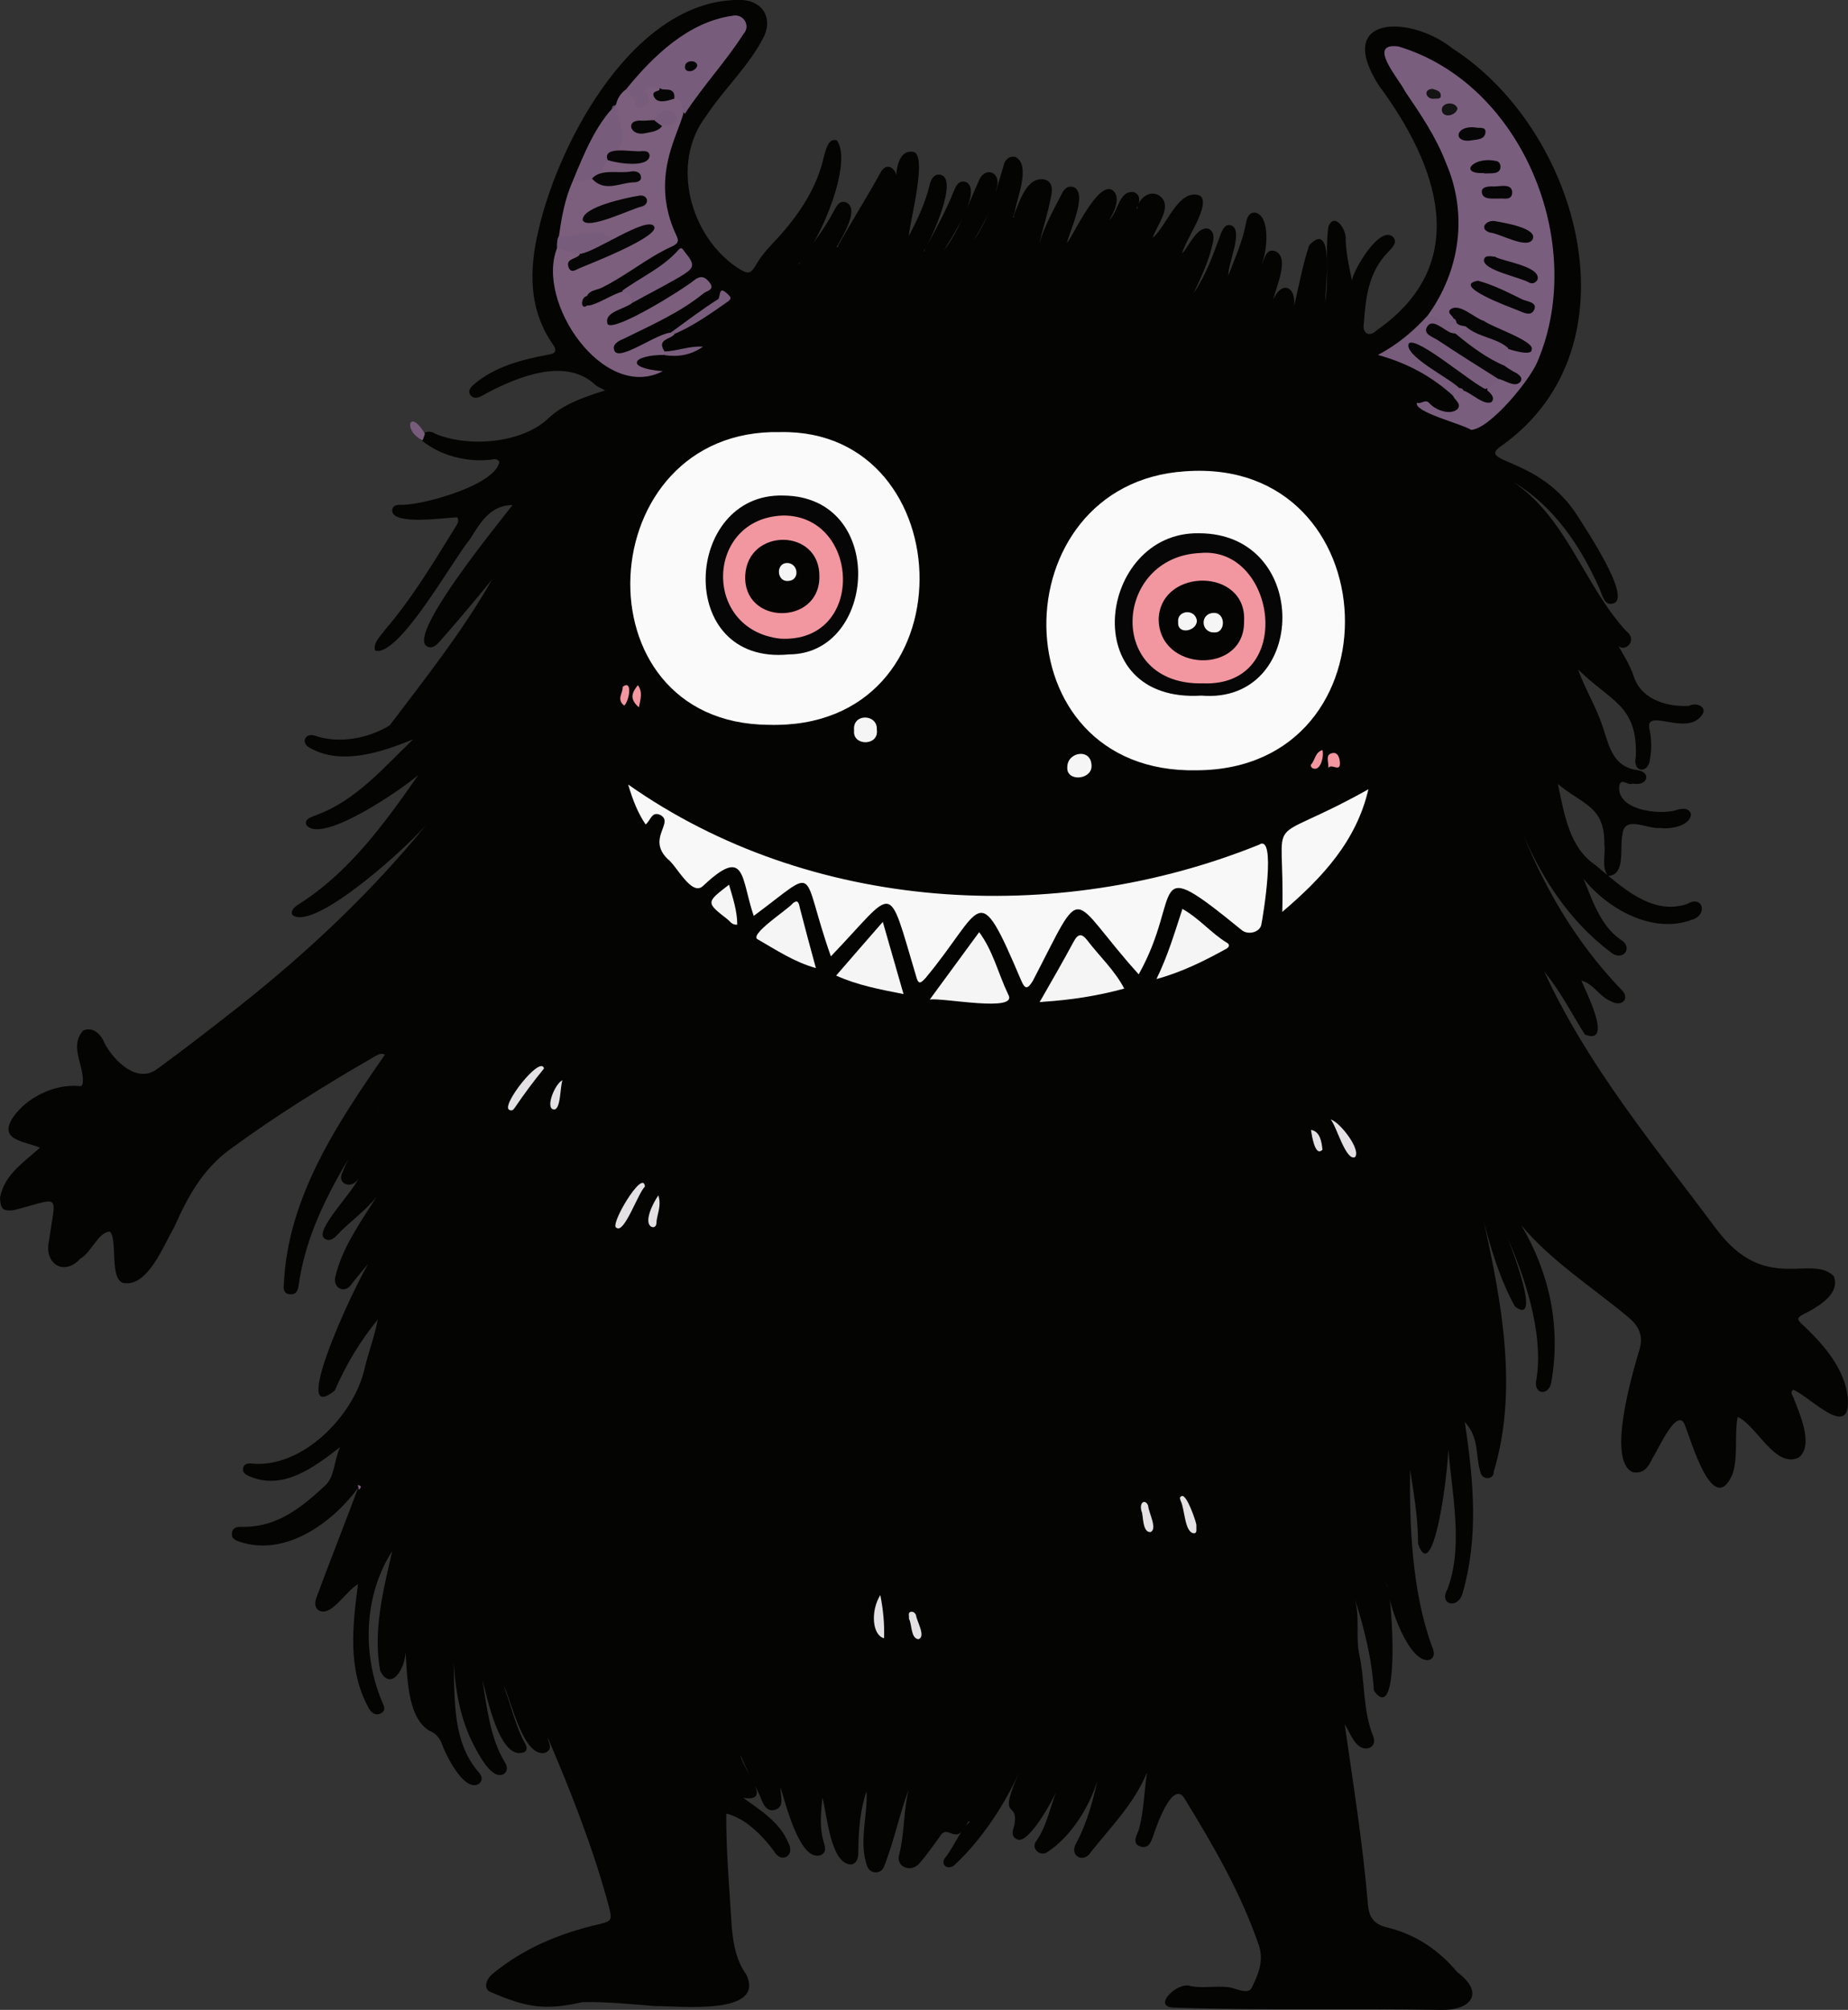 <?xml version="1.0" encoding="utf-8"?>
<!-- Generator: Adobe Illustrator 27.9.0, SVG Export Plug-In . SVG Version: 6.00 Build 0)  -->
<svg version="1.1" id="Layer_1" xmlns="http://www.w3.org/2000/svg" xmlns:xlink="http://www.w3.org/1999/xlink" x="0px" y="0px"
	 viewBox="0 0 740.2 804.7" style="enable-background:new 0 0 740.2 804.7;" xml:space="preserve">
<rect x="0" y="0" width="740.2" height="804.7" fill="#333333" stroke="none"/>
<style type="text/css">
	.st0{fill:#040403;}
	.st1{fill:#FAFAFA;}
	.st2{fill:#F8F8F8;}
	.st3{fill:#7A5E7E;}
	.st4{fill:#7B5F7C;}
	.st5{fill:#785C7B;}
	.st6{fill:#F5F5F5;}
	.st7{fill:#E3E1E3;}
	.st8{fill:#F296A0;}
	.st9{fill:#070606;}
	.st10{fill:#131413;}
</style>
<g>
	<path class="st0" d="M740.1,559.4c1.5,17.9-15.2-0.4-21.9-3c-1.3,1.1-0.3,2.1,0.1,3c2.3,6.2,8.5,19.3,2.1,24.2
		c-9.5,4.4-16.8-13-24.4-16.3c-1.4,7.7,0.3,15.2-2,22.8c-7.8,18.1-16.6-13.4-19.2-19.7c-3.1-7.5-10.9,10.6-12.8,13.2
		c-1.6,3.4-3.4,6.7-8.1,5.8c-10.3-4.8-0.2-38.9,2.5-48.2c2.1-6,0.3-10.2-4.4-14c-14.4-12-30.7-22.3-42.7-36.7
		c11.4,19.2,15.9,40.6,12.1,62.7c-0.9,6-7.5,5.2-6-1c3.1-18.8-5.3-42.5-11.5-56.3c1.3,3,13.9,35.5,2.9,27.2
		c-5.9-10.7-9.7-23.2-12.5-34.1c7.1,32,13.9,67.6,4,100.2c0.2,3.3-4.7,3.5-5.3,0.3c-2.2-7.2-0.3-13.6-6.3-20.2
		c3.6,23.7,5.6,46.5-1,69c-2.1,6.2-9.5,4-5.9-2.1c7.3-19.6,0.3-43.7,0-62.6c2.3,1.5-4.9,64.5-11.8,44.5c0-10.7-1.9-21.2-3.2-29.7
		c-0.3,21.6,0.7,48.5,8.6,70.3c0.8,2,1.8,4.4-0.6,5.8c-8.2,2.4-17-22.7-17-29.4c-0.1-0.8-1.5-1.3-0.5-2.2c-1,1.1,0.6,1.6,0.5,2.5
		c1.7,4,5.3,56.4-5.5,41.5c-0.8-13-4-25.5-8-37.9c2.7,7.8,0.5,15.9,2.2,23.7c2.3,10.7,1.3,22,5.5,32.4c0.7,1.7,0.6,3.8-1.5,4.7
		c-5.4,1.6-7.6-6-9.9-9.5c3.4,24,7.3,47.9,9.3,72.1c0.4,5,2.2,8,7.7,9.3c11.3,2.7,20.7,9,28.1,17.9c11.3,8.4,5.4,15.5-6.8,15.1
		c-35.4-0.7-70.8,0.3-106.2-0.9c-10.1,0.1,1.2-10.8,6.2-8.6c5.1,0.9,10.1-0.2,15.2,0.4c3.2,0.5,7.8,3.2,9.3,0.2
		c2.4-5,4.9-10.5,2.9-16.7c-7.1-20.9-18.2-40-29.7-58.8c-4.6-8.1-11,9.8-12.2,13.3c-1,2.7-1.8,6.9-5.6,5.7c-3.9-1.3-1.1-4.9-0.5-7.3
		c1.9-7.3,2-14.8,3.1-22.3c-5,12.2-14.3,21.6-22.3,31.6c-3,5.1-9.1,1.7-6-3.4c4.6-8.6,6.9-18,8.5-25.2c-2.7,9.5-10.2,22.6-20.4,29
		c-2.8,1.6-6.3-1.8-4.2-4.5c5-7,5.8-15.9,9.6-23.2c-1.4,4.1-12.4,24.9-17.2,22.4c-2.7-1.2-1.7-3.6-1.1-5.7
		c1.9-10.6-7.3-0.5,2.1-21.5c-5.8,13-15.2,27.5-26.3,37.7c-2.9,2.1-5.8-0.8-3.2-3.5c3.4-4.5,5.5-10.2,9.5-14
		c-0.5-0.7-0.9,0.6-1.1,0.9c-4.8,9.3-7.5-0.8-11,5.2c-2.7,3.6-5.2,7.4-8.2,10.7c-3.3,3.7-9.5,1.2-7.9-3.8c2.1-8,1.7-18.2,3.8-25.9
		c-3.6,9.2-5.9,20.8-9.9,30.8c-1.2,3.3-5.7,3-6.8-0.2c-3.4-9.6,0.3-20.3-0.2-29.9c-2.6,7.4-3.2,15.4-3.3,23.5c0,2.3,0,5.1-2.8,5.8
		c-8.4-0.1-9.7-19.9-11.6-26.8c-0.6,6.3-1.2,12,0.5,17.7c0.6,1.9,1.3,4.2-1.1,5.3c-8.4,3.1-14.2-21-16.2-27.1
		c-0.1,3.1,1.9,7.8-2.2,9c-3.9,1.1-5-3.3-6.2-6c-2.3-5.1-5.2-9.9-7.6-15.9c0.7,5.7,13.6,19.1,1.1,17.1c6.9,5,14.7,9.8,18,17.9
		c3,5.1-2.7,8.8-5.7,3.4c-4.7-6.3-11.5-13.2-19.1-15c-0.1,15.1,1.3,30.4,2.2,45.5c0.6,6.5,1.7,13.2,5.8,18.9
		c8,16.7-27.2,12.5-36.3,12.7c-9.8-0.8-19.5-1.8-29.4-1.6c-14.9,3.4-22.4,2.1-36.3-3.9c-3.3-1-2.7-4.9,0.6-7.6
		c12.3-10.1,26.6-16,42-19.6c5.5-1.3,5.8-1.6,4.4-7.1c-6.1-22.9-15.3-46.3-24.5-67.7c0,1.6,2.6,4.7-1.2,6.1
		c-8.5,1.8-13.4-20.6-16-25.8c-0.7-1.7-1.2-0.7-0.7-1.1c0.1-0.1,0.2,0.1,0.3,0.4c3,7.6,4.6,15.7,8.6,22.9c0.6,1,0.9,2.3-0.2,3.2
		c-10,4.4-15.2-22.5-17-28.8c1.8,10.5,3,22.9,8.8,32.6c1,1.6,1.7,3.5-0.1,5c-5.2,3.1-11.2-9.7-13.1-13.4
		c-5.3-11.3-6.9-23.6-7.3-35.9c1,16.1-1.4,35.1,10.1,48.5c1.3,1.4,2.1,3.2,0.2,4.8c-5.6,3.4-12.6-10.4-14.3-14.7
		c-1-3-2.4-5.4-5.6-6.6c-9.1-5.6-8.7-22.5-9.6-33.3c1.1,6.5-5.3,18.6-10,9.4c-3-15.8,1.2-32.3,4.8-48c-11.2,17.4-12.2,40.6-4.2,60
		c0.7,1.6,2,3.6-0.2,4.9c-2.4,1.3-4.2-0.3-5.2-2.4c-8.3-15.2-6.3-32.7-4.1-49.2c-4.6,2.3-10.9,13.5-15.8,10.4
		c-1.9-1.4-1.4-3.6-0.7-5.5c5.4-14.6,11.2-29.2,16.6-43.6c-10.2,13.9-28.4,27.1-46.1,22.1c-1.9-0.7-4.8-1-4.5-3.8
		c0.3-3,3.1-2.6,5.1-2.6c13.4-0.1,23-8,32.1-16.4c4.1-3.7,3.5-9.8,6.1-15.5c-10.7,8.3-23,17.5-36.4,11.6c-1.4-0.6-2.9-1.5-2.4-3.3
		c0.4-1.8,2.1-1.9,3.7-1.7c19.9,1.7,40-18.6,44.7-37.1c1.5-6.9,4.2-13.5,5.5-20.6c-7.1,8.7-12.8,18.2-17.2,28.4
		c-20.1,16.3,12.1-51.5,15.6-53.9c-2,3.4-5.7,7.1-8.8,11.2c-2.5,4.1-7.6,2-6.6-2.7c2.6-11.6,10.2-22.1,16.5-32.1
		c-4.7,5.9-11,10.1-16.1,15.6c-1.3,1.4-3.2,2.4-4.9,0.9c-3.7-3.2,11.7-18.6,13.7-23.8c-2.7,4.6-8.8,2-6.3-2.6
		c3.8-9.9,10.5-18.1,15.9-27.1c-14.2,22.7-29.7,45.2-33.5,72.5c-0.3,2-1,3.7-3.4,3.5c-2.5-0.2-2.8-2.1-2.5-4
		c1.5-34.8,21.4-64.4,40.5-92c-1.8-0.8-3.2,0.3-4.5,1c-19.9,11.5-39.4,23.6-57.9,37.2c-10.8,8-16.8,19.1-22,30.9
		c-4.2,7-10.4,23.9-20.2,22.4c-6-1.3-2.3-17.4-5.6-20.6c-4.6,0.1-7.5,8.5-11.8,10.8c-6.5,7.2-14.6,2.1-12.6-7
		c2.8-19.7,5.2-17.4-14-12.4c-4.5,0.5-5.4-0.4-5.6-5c1.8-9.3,9.4-14,16-20c-6.1-2.7-17-2.8-10.7-12.3c5.6-7.9,16.4-13.2,26.2-12.4
		c1.6,0.5,1.7-1.1,1.7-2.3c0-6.8-5.3-13.8,0.1-19.9c4-1.8,7.3,1.7,8.6,5.1c3.8,7.2,13.3,16.5,21.3,10.1
		c10.9-7.9,21.5-16.2,32.1-24.5c28-22.1,54.1-46.6,76.5-74.4c-6.2,8.2-45.9,44.5-54.7,37.4c-0.9-1.9,1.2-3.4,2.6-4.3
		c20-12.6,34.4-32.4,47.7-51.5c0,0.1,0.1-0.2,0.1-0.2c-6.1,5.4-39.3,28.4-44.9,19.8c-0.6-2.3,2.2-3,3.9-3.7
		c16.2-5.9,27.1-19.1,39-30.4c-12.3,5-28.7,10.7-41.4,3.4c-3.7-1.8-2-6.1,1.9-4.9c9.7,3.4,21.5,1.2,30.1-4.1
		c14.4-19,29.3-37.8,41-58.4c-6.5,8-13.7,16.6-20.7,24.5c-1.4,1.6-3.3,3.6-5.5,2.2c-7.7-4.9,29.3-49.8,34.4-56.5
		c-9.4,0.1-13.1,7.6-17.3,14c-6.7,8.1-28.2,46.9-37.7,44.3c-1.1-3,2.2-5.9,3.8-8.2c11.1-12.9,19.8-27.5,28.7-41.9
		c0.5-0.8,1.1-1.7,0.4-3.3c-4.6,0.1-25.3,3.3-26.1-2.4c-0.1-2.9,2.6-2.6,4.5-2.6c8.8-0.2,36.9-8,38.4-17.2c-0.6-1.2-2.1-1.2-3.1-0.9
		c-9.7,1.2-20.4-1.5-27.9-7.6c-1-3.3,2.9-4.5,5.2-2.8c13.1,5.6,34.6,4,45.2-5.9c6.3-6,14.5-8.7,23-11.4c-1.7-0.9-3.3-1.5-4.5-2.7
		c-11.8-10.4-30.5-2.7-42.6,3.6c-2,1.1-4.9,3.3-6.8,1.1c-1.3-1.7,0-3.2,1.2-4.3c8.3-7.2,19.3-10,29.8-12c2.5-0.3,3.9-1.2,2.1-3.9
		c-9.9-14.1-9.7-29.8-6-45.6c8.2-36.3,39.2-94,82-92.5c7.9,0.7,11.7,7,8.6,14.2c-5.9,12-16.1,21.2-23.4,32.3
		c-14.4,18.8-6.4,48.1,12.6,60.7c4.4,2.8,5.2,2.7,7.8-1.8c3-5.1,7.5-8.9,11.2-13.4c7.4-8.8,13.2-18.3,15.7-29.7
		c0.8-2.4,1.6-7.2,5.1-6.1c6.5,8.9-6.6,40-14.2,48c-0.1,0.7-1.1,0.9-1.1,1.7c4.7-7.3,10.3-14,14.3-21.8c1-1.9,2.3-4.1,4.9-3
		c5.3,2.8-2,14.2-4,17.8c1,0.3,0.4-0.8,0.8-0.9c5.5-9.9,11.6-19.4,17-29.3c2.9-4.7,7.3,0.1,6,4.1c-0.1-4.4,0.8-13,6.9-12
		c5.9,1.1-1.4,27.9-1.8,33.7c3.6-6.8,6.7-13.5,8.4-20.6c0.5-2.1,1.7-4.5,4.4-3.9c7.1,1.7-3.5,24.9-6,29.2c-0.2,0.4-0.8,0.8-0.7,1.1
		c0.1,0.5,0.4,0.5,0.2,0.1c-0.1-0.3,0-0.6,0.3-0.8c4.1-7.6,8.3-15.2,11.5-23.2c0.9-2.2,2.1-4.6,5.1-3.4c6.3,4-6.8,23.2-9.1,27.2
		c5.7-7.2,9.6-18.2,13.7-27.2c2.4-7,9.7-4.2,7.3,2.6c-1.6,7.3-5.4,14.7-9.2,20.8c6.4-8.8,9.2-20.6,12.4-31.2
		c0.9-1.8,2.3-2.8,4.4-2.4c6.3,3.3,0.7,16.3-0.2,21.8c-0.2,0.7-0.6,1.4-0.7,2.2c0,0.7,0.9-0.2,0.3,0c-0.2,0.1-0.2-0.1-0.1-0.5
		c2.3-5.3,5.2-16,12.6-14.4c3.2,1.2,2.9,4.1,2.4,6.8c-1.2,6.4-3.4,13.1-4.8,19c2.1-7.2,5.8-13.7,9.2-20.3c0.9-1.9,2.5-3.3,4.8-2.4
		c5.7,2.7-2.3,18.6-2.8,22.3c2.6-3.3,12.2-24.5,18-21.3c3.9,2.6,0.9,8.9-1.1,12.1c3.5-3.2,3.9-11.9,9.7-11.2
		c3.1,0.9,2.6,4.4,1.2,6.4c0.9,0.4,0.3-0.4,0.4-0.5c0.8-3.4,4.9-6.9,8.7-4.5c5.8,4-0.9,11.7-2.6,16.9c5.7-4.7,10.3-20,18.9-16.9
		c4.8,3.4-6,17.9-7.1,23.2c2.7-2.9,6.1-11.2,10.6-9.9c2.2,1.1,2.1,3.2,1.8,5.2c-1.7,7.7-4.3,13.1-7.8,20.6c5.5-8.3,7.9-15.8,11-24.1
		c0.8-1.7,1.7-3.7,3.9-3.1c5.4,1.7-1.3,15.4-1,20.1c2.6-6.8,5.6-13.4,7-20.6c0.4-2.1,0.9-4.6,3.7-4.6c6.4,1.3,4.9,16.2,2.4,21.2
		c1.6-2.7,1.8-6.8,5.5-5.8c6.3,2.3,0.4,14.6-0.6,19.4c3.5-7.9,9.3-5,8.3,2.7c2-8,3.4-16.5,6.1-24.4c10.4-11.1,6.3,18.1,6.4,22.7
		c1.6-10-0.1-20.3,1.3-30.3c2.7-6,7.4,1.8,6.9,5.4c0.2,5.4,1.3,10.6,2.5,16.2c0.9-4.7,11.2-22,16.4-17.4c2.1,2.2-0.2,4.3-1.8,6
		c-7.9,8-9.1,18.2-9.8,28.6c-0.8,4.1,2.2,5.8,5.2,2.8c38.4-26.8,24.6-65.9,0.7-98.1c-17.9-28.2,12.7-28.2,29.6-14.7
		c51,32.8,75.3,119.6,19.6,159.1c-10.7,7.2,15.4,3.9,30.7,28.4c3.1,5,21.3,32.1,14.3,34.6c-3.7,1.5-4.6-3.3-5.8-6
		c-7.6-17-18.3-33-34.6-42.6c21.6,14.4,28.3,41.1,45.3,59.7c5.7,4.3-2.3,10.5-4.3,3.8c2.5,4.6,5.9,9.6,7.6,15
		c3.4,9.3,14.3,11.7,21.9,11.2c3.3-1.7,8.1,0.8,4.7,4.3c-6.3,7.7-23-4.1-20.4,5.5c0.7,3.8,0.8,7.6,0.1,11.4
		c-0.5,6.1-7.1,5.7-5.7-0.8c0.9-20.9-10.4-22.2-23.1-35c2.5,7.2,6.2,13.2,8.7,19.8c3.4,8.2,3.8,18.9,14.8,20.5
		c5.9,0.7,4.5,6.3-1,5.5c-0.3,0-0.7-0.1-1,0c-1.7,0.7-4.2-2.5-5,0.7c-1.3,9.7,15.2,11.8,22.3,10c2.2-0.8,5.6-1.4,6.4,1.4
		c-0.1,4.8-8.4,6.2-12.3,5.6c-5,0.6-14.4-5.3-15.1,2.5c-1.3,4.9,1.5,16.4-5.8,16.7c-2.8-3.5-0.9-8.5-1.5-12.6
		c0.3-15.3-8.5-15.8-18.6-24.2c2.6,12,4.4,25.3,15.1,32.5c10.1,8.4,22.5,20.4,36.7,15.5c6.4-3.7,8.3,4.4,2,6.3
		c-15.7,6-34-4.3-43.6-16.5c3.1,7.3,6.6,18.8,14.8,24.4c5.6,3.3,0.9,9.2-3.9,5.1c-17-12.7-29-31.6-36.6-51.1l-0.1-0.4
		c9.3,24.5,22.5,47.2,40.8,66.3c4,3.6,0.6,7.4-3.9,4.9c-4.6-1.8-7.2-7.2-11.9-8.3c1.6,4,13.1,26.2,1.4,21.6
		c-5.3-8.4-9.6-17.1-16.2-25.1c17.4,37.8,44.2,69.9,68.9,103c19.6,26.2,37.7,9.8,47,18.8c2.6,6.8-5.3,11.6-10.4,14.4
		c-4.9,2.4-4.9,2.6-1,6.1C731.1,539.1,738.8,548.2,740.1,559.4z"/>
	<path class="st1" d="M479.4,308.4c-80.1,1.7-79.1-114.9-4.7-119.7C556.8,182.7,561.6,308,479.4,308.4z"/>
	<path class="st1" d="M307.8,290.2c-77.5-0.6-71.5-118.9,4.8-117.2C385.9,171.6,389.5,292.6,307.8,290.2z"/>
	<path class="st2" d="M332.8,382.9c-12.6-35.7-4-36.1-30.9-16.2c-5.2-15.1-3-28.3-20.3-12c-4.6,4.4-10.6-8.2-14.2-10.8
		c-8.4-8.3,2.8-14.5-2.9-17.6c-3.5-1.6-3.8,2.1-5.9,3.8c-3.1-4.6-5.1-9.6-7-16c72.8,51.2,171.2,57,252.7,24.1
		c7.1-4.7,1.6,28.7,0.9,32.1c-0.7,3-5.2,4.1-7.7,2.2c-39.1-31.9-23.3-14.7-41.4,17.6c-28.7-31.8-21.1-38.4-42.4,2.6
		c-2.2,3.6-3.2,3.3-4.7-0.2c-17.9-42.2-14.9-29-38.3-0.9c-2.1,2.3-2.9,2.6-3.8-0.9C355.2,351.6,359.1,355.5,332.8,382.9z"/>
	<path class="st3" d="M571.8,126.4c13.1-18,16.2-40.8,7.4-61.1c-4-10.5-10.2-19.6-16.4-28.7c-2.2-4.7-15.7-19.7-2.7-18
		c49.6,14.8,75.5,78.7,56,125.5c-2.8,7.7-19.5,27.8-26.9,28c-3-2.2-23.4-7.2-21.6-10.9c1.6,0.8,3.3-1.7,5,0.3
		c2.4,2.7,8.2,4.9,11.2,2.3c1.7-2.2-1-3.5-1.7-5.2c-1.4-1.6-0.3-4,1.9-3.5c0.9,0.5,1.9,0.8,3,0.7c2.6-0.5,8.3,6.2,9,2.4
		c-1.3-3.1,1.4-6.3,4.4-7.3c2.1-0.6,4,1.7,6.3,0.6c-0.5-2.4-3.7-2.5-4-4.9c0.8-2.4-0.1-5,1.3-7.2c2.4-1.6,4.8,1.1,7.2,0.1
		c-0.2-1.9-1.8-2.3-3.1-2.9c-7.1-3.3-14.2-6.5-20.9-10.5c-2.8-1.7-4.6-1-5.2,2.3C577.9,131.1,574.8,128.9,571.8,126.4z"/>
	<path class="st4" d="M253.2,121.3c-2.9,2.5-11.6,3.5-9.8,8.5c2.7,3.2,30.8-14.3,34.5-17.5c2.8-2.2,4.5-1.5,6.3,0.8
		c2.3,2.9-1,3.3-2.2,4.2c-9.7,7.9-21,12.8-32.1,18.3c-2,0.8-4.9,2.2-3.8,4.8c2,5,20.3-9.6,24.2-6.9c-1.2,2.5-7.5,2-4.2,7.1
		c0.6,0.5,0.6,1,0,1.5c-13,0-16.1,5.3-0.6,6.5c-23.7,12.4-51-27.6-42.4-49.2c3.2-1.5,5.9,0.5,8.7,1.5c1.9,2.7-1.8,3-2.2,5.8
		c11.2-3.3,20.5-9.1,30.2-14.6c-5.8-1-9.6,4.7-15.2,4c-6.7-2.4-14.4,1.4-20.7-1.6c1-7.5,2.4-15,5.5-22c7.9-5.2,12.6,3.8,25.2-1.3
		c-5.2-3.4-9.3,1-13.9-1.8c-1-2.5,0.2-4.1,2.2-5.4c4.9-1.4,9.8,2,14.4-1.2c-3.1-1.9-7.2,0.4-9.8-2.5c0.6-8-4.6-18.7,3.2-24.5
		c3.7,0.5,3.9,5.2,5.9,5.2c3.1-1.3-1.6-10.9,7.6-5.9c-0.8,6.8,4.1,2.9,6.6,3.6c12.2,3.7-14.5,24.2,0,55.3c1,2.2,1.3,3.3-1.7,4.7
		c-9.9,4.5-18.3,11.7-28.1,16.5c-2,1-4.7,0.9-5.9,3.3c-0.8,1.3-1.6,2.6,0,3.8C240.1,122.9,255.3,109.6,253.2,121.3z"/>
	<path class="st5" d="M274.3,45.6c-1.6-1.9-0.1-5.9-4.2-6.2c-2.4-2.1-7.4-6.2-10.6-4.4c-2,1.3-0.1,2.5,0.2,3.8
		c1.3,3.8-6.2,6.7-5.5,1.6c-0.1-2.3-2.9-2.6-3.4-4.7c10.9-13.4,25-27,42.7-29.4c4.3-0.9,7.3,4,4.3,7.3
		C290.6,24.8,281.5,34.5,274.3,45.6z"/>
	<path class="st2" d="M513.6,365.1c1.2-42.9-9.1-24.7,34.5-49.1C543.3,336.7,529.8,351.3,513.6,365.1z"/>
	<path class="st6" d="M372.4,400.2c6.8-9.3,13.2-18,19.8-27c5.6,7.6,7.6,16.5,11.6,24.9C408.3,405.6,377.4,399.3,372.4,400.2z"/>
	<path class="st6" d="M417,400.2c4.4-7.7,8.8-15.3,13-23.1c1.8-3.4,3.3-3.5,5.6-0.5c4.9,6.4,10.9,11.9,14.7,19.2
		c-10.9,3-21.8,4.6-32.7,5.3C417.2,401,417,400.7,417,400.2z"/>
	<path class="st5" d="M571.8,126.4c3.5-0.1,6.6,4,10.4,1.1c3.3,0.4,0,4.7-0.9,6.1c-2.9,0.8-4.6-2.6-7.5-2c0,5.8,25.6,15,26.3,20.1
		c-5.6,7.4-9.3,3.5-15-1c-6-4.1-12-8.1-18.6-11.3c3.8,6.9,17.3,11.1,17.9,15.9c-1.9,0.3-2.3,1.7-2.2,3.3c-8.3-7.5-17.7-13-30.3-16.5
		C560.3,137.7,566.3,132.3,571.8,126.4z"/>
	<path class="st6" d="M353.6,369.1c2.9,10.1,5.5,19.1,8.3,28.9c-9.6-1.9-18.3-3.5-27-7.4C341,383.5,346.9,376.8,353.6,369.1z"/>
	<path class="st6" d="M463.2,392c4.6-9.4,7.3-18.6,10.4-28.1c6.8,3.8,11.6,9.8,17.9,13.6c1.2,0.7,0.8,1.7-0.2,2.3
		C482.6,384.6,473.7,389.1,463.2,392z"/>
	<path class="st6" d="M326.8,387.6c-8.8-2.5-15.8-7.2-23.1-11.4c-4.4-1.7,12.1-12.2,13.8-14.5c2.3-1.9,2.5,0.2,2.9,1.9
		C322.4,371.4,324.5,379.2,326.8,387.6z"/>
	<path class="st5" d="M243.4,64.1c-0.7,1.7-2.6,3-2.2,5.2c-1.6,2.8-8.7,3.1-11.8,3.2c4.5-10.8,9.1-22.5,17.4-30.7
		C248.5,49.6,252.2,59.6,243.4,64.1z"/>
	<path class="st5" d="M253.2,121.3c0.4-3.1-2-3.8-4.1-4.8c7.5-5.5,16.4-9.3,22.7-16.5c1.2-1.3,1.6-0.3,2.2,0.5
		c4.6,5.7,4.5,6.6-1.8,10.4C266,114.5,259.5,117.8,253.2,121.3z"/>
	<path class="st5" d="M232.5,101.6c-3.3,0.2-6.2-1.6-9.4-2.2c0-1.7-0.1-3.4,0.8-5c6.9,0.5,15.5-3.3,21.3,1.2
		C242,99.8,238,102.3,232.5,101.6z"/>
	<path class="st6" d="M292,354.2c1.6,5.5,3.3,10.6,3.3,16c-2.2,0.2-2.9-1.4-4-2.2C282.7,361.3,282.8,361.3,292,354.2z"/>
	<path class="st5" d="M270.4,133.6c-0.7,0-1.5-0.1-2.2-0.1c6.4-4.6,12.7-9.5,19.4-13.7c1.1-0.7,0-5.7,3.6-2.3
		c1.1,1.1,2.3,1.8,0.4,3.2C284.7,125.5,278,130.3,270.4,133.6z"/>
	<path class="st6" d="M342.1,292.5c-0.8-7.1,9.5-6.7,9.1-0.4C352.2,298.8,341.4,298.8,342.1,292.5z"/>
	<path class="st6" d="M437.2,307c-0.3,5.3-10.1,6-9.7,0.2C427.4,300.9,437.5,299.3,437.2,307z"/>
	<path class="st7" d="M217.9,427.8c-4.1,5-7.9,10.1-11.5,15.4c-0.6,0.8-1.1,1.8-2.3,1.2C200.1,443.2,216.6,422.1,217.9,427.8z"/>
	<path class="st7" d="M258.3,475.1c-2.7,2.5-8.2,18.8-11.3,16.5C243.6,491.2,257.8,467.4,258.3,475.1z"/>
	<path class="st7" d="M352.6,638.6c1.2,6.1,1.7,11.6,1.5,17.3C349.5,654.8,348.5,645.3,352.6,638.6z"/>
	<path class="st7" d="M533,448.2c3.7,1,12.4,12.3,9.7,15.1C539,464.8,535.4,451,533,448.2z"/>
	<path class="st7" d="M479.2,610.5c-0.1,1.9,0.4,3.1-0.8,3.4c-4,0-3.8-9.9-5.5-13c-0.2-0.8-0.7-1.4,0.4-1.9
		C475.3,598,479.1,609.3,479.2,610.5z"/>
	<path class="st7" d="M457.2,605c-1-3.8,1.7-4.9,2.7-2.1c0.1,2.6,3.9,9.3,0.9,10.5C457.4,613.6,458,606.2,457.2,605z"/>
	<path class="st7" d="M364.1,648.2c0.1-1.4-0.6-2.7,0.9-2.9c0.9-0.1,1.6,0.6,1.9,1.3c0.2,2.4,4.1,8.6,1,9.7
		C364.7,656,365.3,650.1,364.1,648.2z"/>
	<path class="st7" d="M263.7,478.6c1.4,4.5-0.7,7.8-0.8,11.3c0,0.9-0.9,1.9-2.1,1.2C257.8,489.2,261.5,481.7,263.7,478.6z"/>
	<path class="st5" d="M266.2,142.2c0-0.5,0-1,0-1.5c5.1-0.1,9.9-2.3,15.4-1.9C276.7,142.2,271.6,143,266.2,142.2z"/>
	<path class="st7" d="M225.3,432.5c-1,2.4-0.6,12.2-3.6,11.7C218.3,443.5,222.4,433.7,225.3,432.5z"/>
	<path class="st8" d="M532,307.6c0.4-2.4-1.5-5.6,1.8-6.1c2.3-0.4,2.8,2.4,2.9,3.9C536.9,309.5,533,305.3,532,307.6z"/>
	<path class="st8" d="M255.9,283.2c-3.9-3.4-2.8-5.9-0.4-8.9C257.5,277.2,256.6,279.7,255.9,283.2z"/>
	<path class="st7" d="M525.1,452.4c3.7,0.5,4.3,5,4.6,7.9C526.7,463.5,525.4,454.3,525.1,452.4z"/>
	<path class="st5" d="M169.3,176.3c-8.1-3.8-5.4-13.3,0.9-2.6C169.9,174.6,169.6,175.4,169.3,176.3z"/>
	<path class="st8" d="M250,282.5c-3.2-2.5-0.4-5.1-0.6-7.5C253.5,271.8,252.1,280.7,250,282.5z"/>
	<path class="st8" d="M529.7,300.3c0.7,2.6-0.8,8.7-3.9,7.3c-0.7-0.4-1-1.2-0.6-1.6C526.8,304.3,526.7,301.2,529.7,300.3z"/>
	<path class="st9" d="M235.2,122.3c-2.8,2.2-2.7-3.5,0-3.8C235.2,119.8,235.2,121,235.2,122.3z"/>
	<path class="st4" d="M143.8,596.5c-0.2-0.6-0.3-1.2-0.5-1.9C145.2,594.8,144.5,595.7,143.8,596.5z"/>
	<path class="st4" d="M246.4,42.2c-0.5,0.4-0.9,0.8-1.4,1.3C245.2,42.8,245.5,42.2,246.4,42.2z"/>
	<path class="st6" d="M417.6,401.2c-0.4,0-0.8,0-1.2-0.1c0.2-0.3,0.4-0.6,0.6-0.9C417.2,400.5,417.4,400.9,417.6,401.2z"/>
	<path class="st9" d="M481.2,278.5c-50.7,3.1-41.2-65.6-1.1-65C525.3,213.4,524,282.1,481.2,278.5z"/>
	<path class="st9" d="M313.7,198.4c41.6,0.3,37.7,63.5,2.3,63.6C270,266.5,273.8,197.3,313.7,198.4z"/>
	<path class="st9" d="M600.1,151.7c-8.1-5.1-16.2-10.2-24.2-15.5c-1.9-1.3-6.2-2.4-4.2-5.5c2.1-3.4,6.7,1.5,9.4,2.5
		c8.4,0.8,18.2,12.3,26.5,16.3c1.1,0.8,2.3,1.7,1.5,3.2C606.9,155.6,602.8,152.1,600.1,151.7z"/>
	<path class="st9" d="M584.3,155.2c-3.6-3.7-22.3-12.9-20-17.7c3.1-3.1,25.5,16.3,31,18.4c1.3,1.2,3.9,3.1,2.1,5.1
		c-3.2,1.4-7.9-3.6-11.2-4.6C585.3,156.4,584.6,156.2,584.3,155.2L584.3,155.2z"/>
	<path class="st9" d="M583.4,129.4c-0.1-0.8-0.3-1.6-1.2-1.9c-0.4-1.2-2.4-1.9-1.5-3.4c3.6-3.3,9.8,3.3,13.7,4.4
		c3,2.4,20.8,8.2,19.1,11.6C613.3,145,583.6,132.5,583.4,129.4z"/>
	<path class="st5" d="M587.1,130.7c4.9,4.4,12.2,4.4,17,8.7c-0.5,2.4,2,5.2-1.1,7.2c-7.5-3.1-13.9-8-20.1-13.1
		C584.3,132.6,585.7,131.6,587.1,130.7z"/>
	<path class="st9" d="M592,112.4c6,1.6,11.9,4.6,17.8,7.5c1.8,0.8,5.9,1.1,4.8,3.9c-1.3,3.3-4.6,1.2-7,0.3
		C605.1,123.1,580.9,114.3,592,112.4z"/>
	<path class="st9" d="M598.9,102.8c2.6,1.8,18.1,3.7,17,9c-0.6,1.3-1.9,2-3.3,1.4c-3.5-2.2-19-5-18.2-9.3
		C594.7,102.4,596.2,102.4,598.9,102.8z"/>
	<path class="st9" d="M599.2,88.6c3.2,0.6,16.4,2.7,14.8,7c-2,4.6-13.2-2.2-17.3-2.5C592,91.5,595.6,87.7,599.2,88.6z"/>
	<path class="st9" d="M600.7,79.5c-3-0.1-7,0.7-7.2-2.8c0.1-1.9,2.3-2,4-2.1c2.6,0.4,7.8-1.6,8.2,2.2
		C605.8,80.5,602.3,79.3,600.7,79.5z"/>
	<path class="st0" d="M594.6,69.3c-10.7,0.5-4.5-6.7,4.3-4.9c1.2,0,2.1,1,2.1,2.3c0,3.4-4.1,2.5-6.4,2.8
		C594.6,69.5,594.6,69.4,594.6,69.3z"/>
	<path class="st9" d="M590.8,51c1.3,0.5,4.4-0.6,4.2,2c-0.3,3.2-3.9,2.8-6.3,3.3C582,57,582.9,50.2,590.8,51z"/>
	<path class="st10" d="M583.8,43.4c-0.6,3.1-6.2,4.1-6.3,0.5C577.6,40.9,582.8,40.5,583.8,43.4z"/>
	<path class="st10" d="M573.9,35.6c1.3,0.5,3,0.7,3.2,2.4s-1.3,1.5-2.5,1.5C571.2,40.1,569.7,35.6,573.9,35.6z"/>
	<path class="st5" d="M584.3,155.3c0.8,0.1,1.5,0.2,1.9,1C584.4,158.1,584.3,156.7,584.3,155.3z"/>
	<path class="st5" d="M597.1,157.4c-0.3-0.3-0.7-0.7-1-1C596.4,156.8,596.8,157.1,597.1,157.4z"/>
	<path class="st9" d="M232.5,101.6c5.6-0.5,26.4-15,29.4-11.1c3.3,3.9-25.8,15.2-29.6,16.8c-1.4,0.5-3.6,2.5-4.6-0.4
		C226.5,103.3,231.1,103.9,232.5,101.6z"/>
	<path class="st9" d="M255.7,78.4c3.7-0.9,4.9,3.3,1.3,4.3c-4.2,0.9-21.6,9.6-23.6,5.5C232.9,82.9,251.2,79.1,255.7,78.4z"/>
	<path class="st9" d="M237.1,71.5c3.8-4.2,10.9-1.8,16-2.9c1.6-0.1,3.2,0.3,3.6,1.9c0.5,2.1-1.7,2.5-2.9,2.5
		C248.1,73.2,242.1,77.1,237.1,71.5z"/>
	<path class="st9" d="M243.4,64.1c-2.4-6.1,10.4-3,13.7-3.6c1.3,0,2.8-0.1,3.1,1.7C260,67.5,246.9,65.3,243.4,64.1z"/>
	<path class="st9" d="M265.2,50.5c-1.8,2.3-4.6,2.3-7.1,2.9c-5.8,1.1-7.9-5.7-0.9-5.1C259.6,48.5,265.4,46.9,265.2,50.5z"/>
	<path class="st5" d="M265.2,50.5c-1-0.7-2-1.4-3-2.2C266.3,38.5,278.3,49.4,265.2,50.5z"/>
	<path class="st9" d="M264.6,35.7c2.4,0.4,5.9-0.7,5.5,3.8c-2.6,0.8-7,2.4-8.3-1.1C261.1,36.3,263.8,36.7,264.6,35.7z"/>
	<path class="st5" d="M258.1,48.1l-0.4,0.2l-0.5-0.1C257.5,48.2,257.8,48.2,258.1,48.1z"/>
	<path class="st9" d="M279.3,26.2c-0.6,2.8-5.6,3.3-4.9,0.1C274.8,24,279,23.9,279.3,26.2z"/>
	<path class="st3" d="M587.1,130.7c-0.8,2.9-3.2,3.3-6,2.5c0-1.7-0.3-3.6,2.3-3.9C584.4,130.4,585.8,130.4,587.1,130.7z"/>
	<path class="st8" d="M481.9,273.6c-39,1-36-50.7-1.1-52.2C511.2,218.6,519.2,275,481.9,273.6z"/>
	<path class="st8" d="M313.8,206.4c30.9,0,33.1,51.2-1.3,49.3C281,252.1,282.6,207.3,313.8,206.4z"/>
	<path class="st0" d="M498.3,248.8c0.3,21.5-34.5,20.4-34.2-1.3C465.3,227.1,499.6,227.4,498.3,248.8z"/>
	<path class="st0" d="M328.2,230.9c0.1,19.6-30.7,19.5-29.7-0.6C299.6,211.2,328.5,211.4,328.2,230.9z"/>
	<path class="st6" d="M485.9,245.4c5.2-0.4,5.1,8.1,0.5,7.8C481,253.4,480.5,245.8,485.9,245.4z"/>
	<path class="st6" d="M479.4,248.5c0,4.3-7.9,5.8-7.5,0.6C471.3,244.3,478.7,243.5,479.4,248.5z"/>
	<path class="st6" d="M315.3,225.4c4.6,0.1,5.2,7.1,0.3,7.2C311,232.9,310.7,225.4,315.3,225.4z"/>
</g>
</svg>
